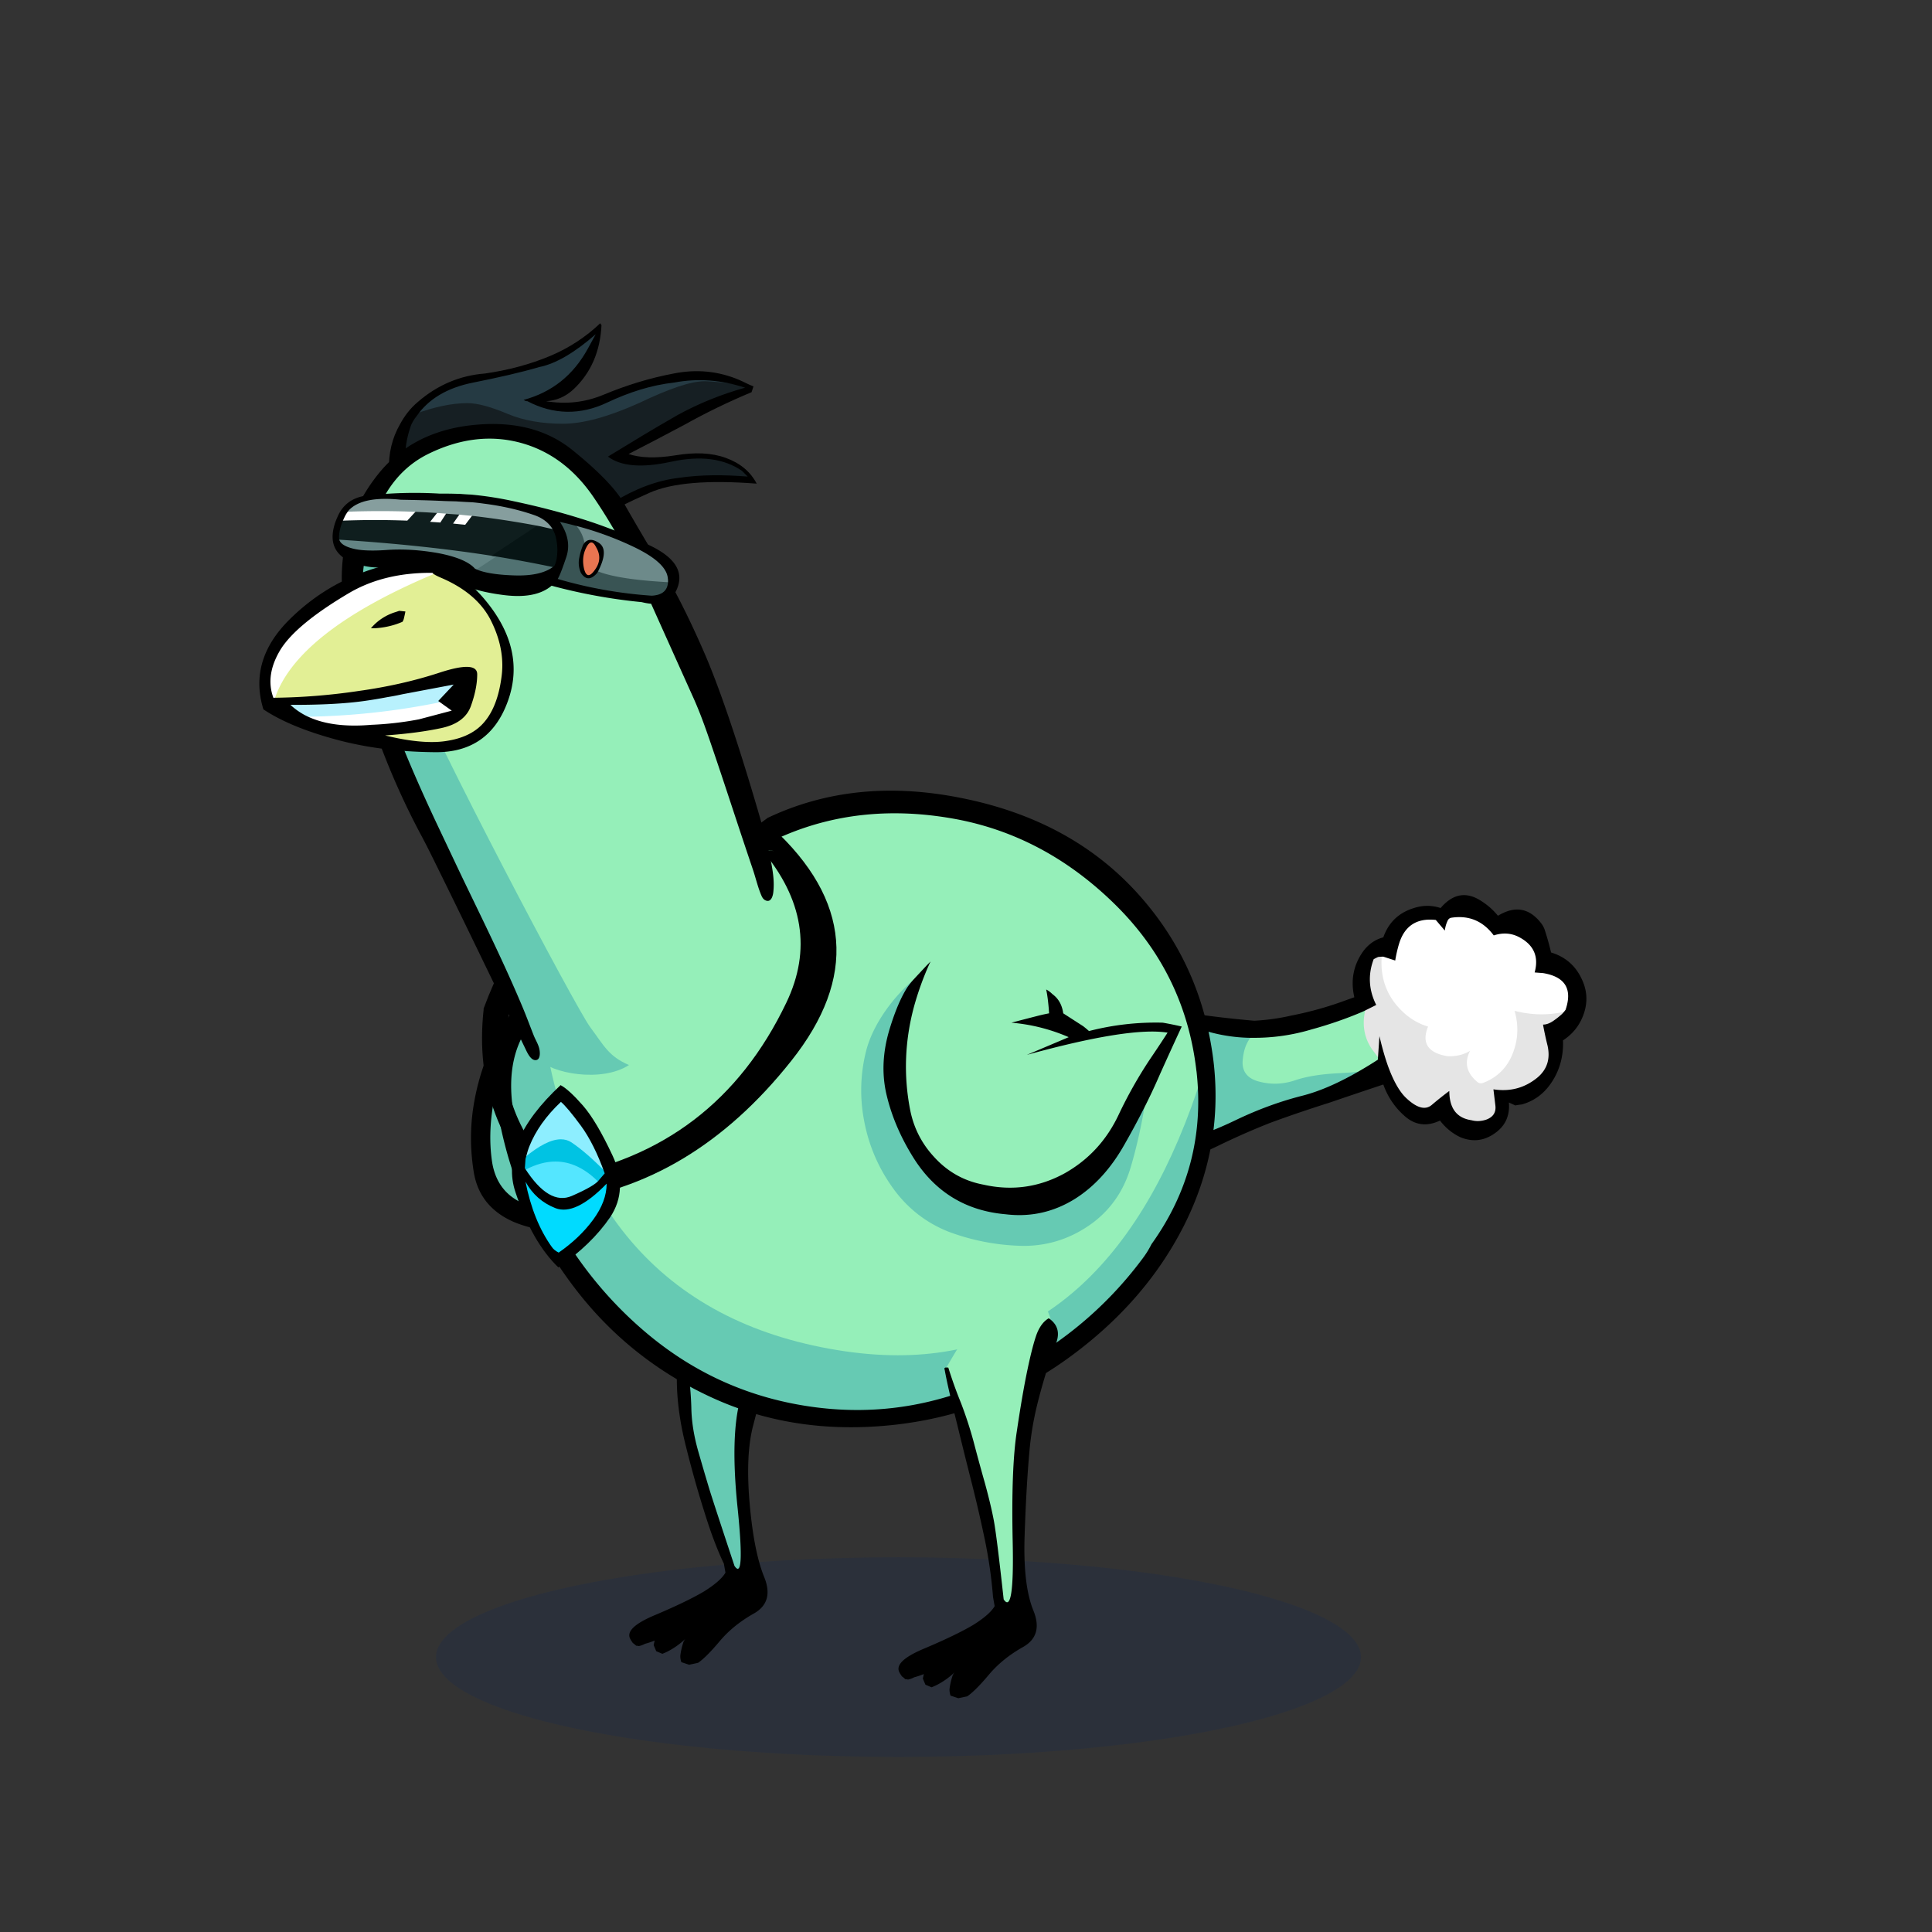 <?xml version="1.0" encoding="utf-8"?>
<svg xmlns="http://www.w3.org/2000/svg" x="0" y="0" version="1.1" viewBox="0 0 300 300" xml:space="preserve">
<rect x="0" y="0" width="300" height="300" fill="#333333" stroke="none"/>
<style type="text/css">
.color__skin{fill:#95efb9;}
.color__skinDark{fill:#66cab3;}
.color__skinLight{fill:#b9efcf;}
.color__beak{fill:#e2ef95;}
</style>
<ellipse cx="139.516" cy="257.319" rx="71.817" ry="15.5" opacity="0.15" fill="#002268"/>
<g id="Birb_Group">
<g id="Left_Wing">
<path d="m82.6 154.95-3.433 4.217-3.556 12.293-.333 11.207 3.661 5.056 8.839 1.778 7.722-2 3.45-2.6c6.768-21.177 1.318-31.16-16.35-29.951z" class="color__skinDark"/>
<path d="M82.4 154.85c-2.067 1.3-3.717 3.067-4.95 5.3a36.224 36.224 0 0 0-3.75 10.6c-.7 3.667-.75 7.383-.15 11.15.567 3.667 2.65 6.283 6.25 7.85 3.533 1.467 7.133 1.7 10.8.7 3.469-.898 6.252-2.748 8.35-5.55a17.42 17.42 0 0 1-1.65.9c-3.91 2.078-8.21 2.728-12.9 1.95-4.697-.737-7.364-3.204-8-7.4-.467-3.196-.317-6.613.45-10.25.801-3.645 2.367-7.962 4.7-12.95.418-.852.768-1.585 1.05-2.2l-.2-.1z"/>
</g>
<g id="Leg2">
<path d="M114.554 244.102c-.421 0-.714-.36-.922-.675-2.035-6.085-3.413-10.282-3.91-11.877a409.602 409.602 0 0 1-1.752-5.959c-.71-2.466-1.086-4.831-1.12-7.032-.065-2.129-.249-4.107-.543-5.876a47.647 47.647 0 0 0-1.334-5.383.498.498 0 0 1 .105-.48c4.169-4.68 9.383-7.227 15.494-7.567h.001c.248 0 .444.147.507.358a.5.5 0 0 1-.233.576 1.752 1.752 0 0 0-.782.901c-.688 1.802-1.354 4.001-1.979 6.532a863.927 863.927 0 0 1-2.603 9.613c-1.079 3.788-1.225 9.512-.436 17.015.773 7.623.474 9.125.034 9.612a.706.706 0 0 1-.527.242z" class="color__skinDark"/>
<path d="M106.8 212.6a47.974 47.974 0 0 0-1.35-5.45H105l-.15.1c0 .1.033.517.1 1.25s.117 2.717.15 5.95c.033 3.233.517 6.667 1.45 10.3.9 3.6 1.85 6.967 2.85 10.1.967 3.133 1.967 5.783 3 7.95l.25 1.4c-.5.867-1.6 1.833-3.3 2.9-1.733 1.033-4.25 2.25-7.55 3.65-3.3 1.367-4.6 2.633-3.9 3.8.067.133.15.267.25.4a.66.66 0 0 0 .3.3c.1.1.217.2.35.3.133 0 .267.017.4.05.333-.067.65-.183.95-.35.5-.133 1-.3 1.5-.5l-.15.7.4.95.95.4c.267-.1.533-.217.8-.35a11.692 11.692 0 0 0 2.75-1.95c-.1.133-.183.267-.25.4-.233.667-.4 1.367-.5 2.1-.033.333.017.7.15 1.1l1.2.4 1.4-.3c.833-.567 1.95-1.683 3.35-3.35 1.4-1.667 3.167-3.1 5.3-4.3s2.667-3.1 1.6-5.7c-1.067-2.633-1.817-6.45-2.25-11.45s-.25-9.017.55-12.05c.8-3.067 1.583-6.017 2.35-8.85.733-2.867 1.7-5.917 2.9-9.15.6-1.633.217-2.917-1.15-3.85-.167.067-.317.15-.45.25-.467.267-.8.65-1 1.15-.7 1.833-1.367 4.033-2 6.6a872.81 872.81 0 0 1-2.6 9.6c-1.1 3.867-1.25 9.6-.45 17.2.767 7.567.6 10.517-.5 8.85-2.1-6.333-3.383-10.25-3.85-11.75-.467-1.533-1.05-3.517-1.75-5.95s-1.067-4.733-1.1-6.9c-.067-2.166-.25-4.15-.55-5.95z"/>
</g>
<g id="Body_Group">
<g id="Tail">
<g id="Tail_Inner">
<path d="M229.46 174.329c-.348 0-.692-.046-1.025-.137-2.26-.326-3.485-1.774-3.622-4.302a59.026 59.026 0 0 0-2.302 1.852 2.02 2.02 0 0 1-1.359.526c-.871 0-1.843-.519-2.974-1.586-1.044-.986-2.007-2.667-2.862-4.996a37.981 37.981 0 0 1-.975-3.18l-.188 2.731-1.453-1.937c-1.307-1.855-1.724-3.974-1.245-6.301l.024-.118 1.888-.944c-1.092-2.315-1.193-4.694-.302-7.074l.032-.084.078-.045c.242-.138.483-.259.726-.363.345-.053.621-.07.898-.07h.27l-.021.269c-.259 3.401.907 6.258 3.465 8.493 1.033.903 2.263 1.559 3.653 1.947l.284.08-.125.267c-.523 1.123-.613 2.029-.265 2.692.378.722 1.297 1.211 2.73 1.456.097.003.221.007.344.007 1.619 0 3.01-.6 4.133-1.782l.372.334c-.982 1.151-1.438 2.225-1.356 3.189.071.834.551 1.627 1.426 2.355a.3.3 0 0 0 .231.099.754.754 0 0 0 .229-.043c1.818-.702 3.17-1.938 4.004-3.672 1.099-2.359 1.229-4.82.388-7.312l-.151-.45.457.13c1.516.428 3.032.646 4.508.646 1.229 0 2.462-.15 3.664-.448l.654-.161-.391.549a5.386 5.386 0 0 1-.577.683c-.416.382-.845.725-1.284 1.029-.529.382-1.049.608-1.546.674.187.997.404 1.991.646 2.959.488 2.162-.078 3.928-1.683 5.253-1.613 1.313-3.448 1.979-5.456 1.979-.396 0-.804-.026-1.216-.077l.261 2.177c.146 1.175-.394 2.026-1.561 2.464a4.557 4.557 0 0 1-1.426.242z" fill="#E5E5E5"/>
<path d="M184.596 176.645c-1.751-2.477-2.616-4.223-2.646-5.338a26.988 26.988 0 0 1 2.573-12.213l.102-.216.221.092a25.274 25.274 0 0 0 9.209 1.931h.39l.313-.008-.062.307a.465.465 0 0 1-.102.209c-.666.822-1.051 1.986-1.145 3.457-.054 1.399.717 2.265 2.356 2.641a8.97 8.97 0 0 0 2.164.27c.992 0 2.001-.173 3-.512 1.785-.606 4.096-.98 6.868-1.113a98.644 98.644 0 0 0 3.489-.249l.149.465c-3.367 1.975-6.468 3.329-9.215 4.026-3.392.861-6.824 2.117-10.204 3.733-3.443 1.655-5.812 2.514-7.238 2.623l-.142.011-.08-.116z" class="color__skinDark"/>
<path d="M197.97 168.276a9.497 9.497 0 0 1-2.28-.283c-1.881-.431-2.804-1.492-2.739-3.152.1-1.583.522-2.842 1.256-3.747l.041-.203.205.011.261.001c3.04 0 6.022-.435 8.865-1.291a62.148 62.148 0 0 0 8.023-2.79l.44-.188-.097.469c-.45 2.186-.061 4.173 1.159 5.906l1.206 1.606-.225.146a60.533 60.533 0 0 1-2.611 1.607l-.048.027-.055.005c-1.045.095-2.215.178-3.509.251-2.727.13-4.992.495-6.733 1.086a9.8 9.8 0 0 1-3.159.539z" class="color__skin"/>
<path d="M229.941 168.207a.784.784 0 0 1-.568-.229c-.965-.802-1.504-1.71-1.587-2.683-.058-.675.105-1.385.487-2.123-.931.558-1.98.84-3.138.84-.132 0-.265-.004-.399-.011-1.624-.275-2.664-.853-3.118-1.72-.395-.752-.348-1.717.138-2.871a9.709 9.709 0 0 1-3.571-1.971c-2.683-2.344-3.905-5.341-3.634-8.908l.023-.317 1.877.609c.13-.741.3-1.477.509-2.192.778-2.708 2.493-4.082 5.097-4.082.295 0 .603.018.921.053l.099.011 1.118 1.318c.079-.353.188-.683.329-.986.205-.516.576-.663.85-.693a8.387 8.387 0 0 1 1.222-.093c2.175 0 4.008.942 5.448 2.801a5.709 5.709 0 0 1 1.627-.248c.833 0 1.64.208 2.399.618 2.248 1.208 3.104 3.039 2.546 5.443l1.004.077c1.822.3 3.047.972 3.662 1.999.604 1.009.622 2.365.055 4.031l-.044.13-.133.033c-1.24.307-2.514.462-3.783.462-1.377 0-2.788-.184-4.2-.545.727 2.467.542 4.902-.549 7.245-.893 1.854-2.335 3.175-4.287 3.929-.15.05-.279.073-.4.073z" fill="#FFFFFF"/>
<path d="M185.55 157.45c-.8.167-1.5.533-2.1 1.1-2.167 2-3.567 4.467-4.2 7.4-.531 2.535-.331 5.002.6 7.4.883 2.312 2.817 4.195 5.8 5.65l.05.05.2.1h.05l.1.05.1.05a49.479 49.479 0 0 0 3.55-1.6c2.5-1.2 5.017-2.3 7.55-3.3 3-1.1 6.033-2.133 9.1-3.1 2.833-.967 5.65-1.917 8.45-2.85.667 1.867 1.717 3.45 3.15 4.75 1.667 1.567 3.55 1.85 5.65.85.9 1.167 1.967 2.033 3.2 2.6 1.9.767 3.683.55 5.35-.65 1.6-1.133 2.317-2.717 2.15-4.75l1 .45c.333-.067.667-.117 1-.15 1.8-.5 3.267-1.533 4.4-3.1 1.433-2 2.1-4.283 2-6.85 1.533-1 2.6-2.35 3.2-4.05.667-1.867.567-3.7-.3-5.5-.967-2.067-2.55-3.433-4.75-4.1a43.15 43.15 0 0 0-.95-3.4 3.428 3.428 0 0 0-.6-1.15c-1.833-2.367-4.067-2.75-6.7-1.15-.733-.9-1.6-1.667-2.6-2.3-2.3-1.5-4.4-1.133-6.3 1.1-1.4-.467-2.833-.45-4.3.05-2.267.733-3.8 2.233-4.6 4.5-1.267.333-2.317 1.067-3.15 2.2-1.5 2.133-1.95 4.5-1.35 7.1l-1.4.5c-2.7 1-5.5 1.783-8.4 2.35-1.9.433-3.817.7-5.75.8a171.26 171.26 0 0 1-9.2-1.05m39.2-14.4c.133-.333.35-.517.65-.55 2.7-.4 4.883.517 6.55 2.75 1.433-.467 2.767-.367 4 .3 2.233 1.2 3.017 3.017 2.35 5.45l1.3.1c3.433.567 4.6 2.467 3.5 5.7-.167.233-.35.45-.55.65-.4.367-.817.7-1.25 1-.6.433-1.167.65-1.7.65.2 1.1.433 2.183.7 3.25.467 2.067-.067 3.733-1.6 5-1.967 1.6-4.233 2.2-6.8 1.8l.3 2.5c.133 1.067-.333 1.8-1.4 2.2-.8.267-1.567.3-2.3.1-2.3-.333-3.45-1.85-3.45-4.55a54.078 54.078 0 0 0-2.7 2.15c-1 .874-2.334.524-4-1.05-1.021-.965-1.955-2.598-2.8-4.9-.48-1.333-.93-2.899-1.35-4.7l-.25 3.65a59.788 59.788 0 0 1-2.6 1.6c-3.363 1.973-6.414 3.306-9.15 4-3.423.869-6.84 2.119-10.25 3.75-3.383 1.626-5.766 2.493-7.15 2.6-1.706-2.411-2.572-4.145-2.6-5.2-.1-4.233.75-8.267 2.55-12.1a25.394 25.394 0 0 0 9.3 1.95c.144.003.277.003.4 0a30.842 30.842 0 0 0 9.2-1.3c2.8-.767 5.483-1.7 8.05-2.8l2-1c-1.167-2.333-1.3-4.7-.4-7.1.233-.133.467-.25.7-.35.267-.033.533-.05.8-.05l1.85.6c.133-.833.317-1.65.55-2.45.833-2.9 2.75-4.183 5.75-3.85l1.4 1.65c.067-.533.2-1.016.4-1.45z"/>
</g>
</g>
<g id="Body">
<path d="M133.105 219.945c-2.236 0-4.519-.152-6.787-.453-9.945-1.319-18.882-5.264-26.563-11.726-7.652-6.438-13.649-14.672-17.826-24.474-4.247-9.966-4.68-17.891-1.288-23.556.939-1.577 2.096-3.201 3.438-4.823l1.508-1.825.256 2.354c3.303 30.361 18.264 47.932 44.467 52.222 3.14.519 6.203.781 9.104.781h.004c21.288-.002 36.572-14.248 45.427-42.345l1.948.19c1.112 10.018-1.288 19.246-7.136 27.429-.417.824-.909 1.61-1.462 2.337-5.898 7.92-13.592 14.212-22.86 18.694-7.181 3.448-14.659 5.195-22.23 5.195.001 0 .001 0 0 0z" class="color__skinDark"/>
<path d="M139.419 210.445c-3.012 0-6.186-.271-9.432-.808-27.198-4.453-42.719-22.614-46.131-53.979l-.046-.422.271-.326c3.374-4.056 8.093-8.318 14.027-12.667 7.625-5.652 15.569-10.217 23.606-13.566 5.396-2.249 11.183-3.389 17.2-3.389 3.061 0 6.245.295 9.463.877 9.491 1.729 18.044 6.278 25.422 13.52 7.366 7.23 11.721 16.06 12.943 26.245.013.108.082.543.082.543l-.071.228c-9.147 29.025-25.074 43.744-47.334 43.744-.001 0 .001 0 0 0z" class="color__skin"/>
<path d="M188.05 162.2c-1.567-9.1-5.467-17.033-11.7-23.8-6.833-7.4-15.8-12.217-26.9-14.45-11.1-2.267-21.183-1.25-30.25 3.05-2.7 2.033-6.117 4.333-10.25 6.9a271.82 271.82 0 0 0-21.85 14.95c-8.4 6.267-11.583 14.65-9.55 25.15 1.867 9.567 5.75 18.217 11.65 25.95 5.633 7.4 12.7 13.067 21.2 17s17.817 5.383 27.95 4.35c10.1-1.033 19.2-4.45 27.3-10.25 8.067-5.8 14.133-12.717 18.2-20.75 4.005-7.95 5.555-16.25 4.65-24.9a49.781 49.781 0 0 0-.45-3.2m-2.3 3.85c.015.126.032.243.05.35 1.093 9.836-1.24 18.77-7 26.8-.4.8-.867 1.55-1.4 2.25-5.833 7.833-13.333 13.967-22.5 18.4-9.167 4.4-18.65 5.95-28.45 4.65-9.8-1.3-18.483-5.133-26.05-11.5s-13.417-14.4-17.55-24.1c-4.133-9.7-4.583-17.25-1.35-22.65.918-1.542 2.034-3.109 3.35-4.7 3.337-4.012 7.954-8.179 13.85-12.5 7.6-5.633 15.4-10.117 23.4-13.45 8-3.333 16.7-4.15 26.1-2.45 9.333 1.7 17.633 6.117 24.9 13.25 7.233 7.1 11.45 15.65 12.65 25.65z"/>
</g>
<g id="Neck">
<g transform="translate(-495.25 -227.2)">
<g>
<g id="Layer1_7_FILL">
<path d="M570.35 383.8v.15c-1.3 11.833 2.467 21.783 11.3 29.85 14.033-1.631 26.183-8.914 36.45-21.85 10.293-12.932 9.293-25.032-3-36.3-22.24-1.804-37.157 7.579-44.75 28.15m45.1-24.45-1.75-.2v-.05c.591.073 1.174.157 1.75.25m-1.95-.25c6.493 7.681 7.776 15.615 3.85 23.8-7.3 15.267-19.2 24.317-35.7 27.15l-2.9-3.9c-4.833-6.533-6.283-13.85-4.35-21.95 6.461-18.995 19.495-27.362 39.1-25.1z"/>
</g>
</g>
</g>
<path d="M86.638 194.724c-.501-.251-.885-.563-1.143-.931-1.944-2.715-3.338-6.162-4.141-10.245l.464-.169c1.033 1.872 2.555 3.214 4.522 3.988a3.23 3.23 0 0 0 1.174.215c1.771 0 3.959-1.331 6.505-3.956l.43-.443v.617c0 1.878-.723 3.812-2.149 5.748-1.409 1.913-3.229 3.648-5.409 5.157l-.122.085-.131-.066z" fill="#00DBFF"/>
<path d="M93.722 182.375c-2.012-2.045-3.782-3.581-5.26-4.567a2.392 2.392 0 0 0-1.364-.398c-1.356 0-3.152.919-5.338 2.732l-.596.495.194-.75c.24-.924.44-1.572.612-1.983.973-2.451 2.643-4.804 4.959-6.985l.163-.153.171.145c.687.584 1.714 1.808 3.139 3.742 1.375 1.878 2.631 4.389 3.734 7.464l-.414.258z" fill="#8DEEFF"/>
<path d="M87.304 186.274c-1.975 0-3.999-1.595-6.014-4.739l-.147-.229.242-.127c1.669-.874 3.307-1.317 4.869-1.317 2.442 0 4.772 1.081 6.923 3.212l.152.15-.125.174c-.465.643-1.872 1.471-4.303 2.532a4.002 4.002 0 0 1-1.597.344z" fill="#54E6FF"/>
<path d="M92.824 183.428c-2.055-2.035-4.266-3.067-6.572-3.067-1.48 0-3.04.425-4.636 1.261l-.396.207.138-2.003.083-.068c2.31-1.916 4.16-2.848 5.657-2.848.613 0 1.166.162 1.642.483 1.506 1.004 3.303 2.562 5.338 4.631l.161.164-1.224 1.43-.191-.19z" fill="#00C3E3"/>
<path d="M94.75 189c1.9-2.867 2.017-6.067.35-9.6-1.667-3.567-3.2-6.15-4.6-7.75-1.433-1.633-2.583-2.683-3.45-3.15-6.4 5.967-8.733 11.517-7 16.65 1.7 5.133 3.917 9.017 6.65 11.65 3.433-2.367 6.117-4.967 8.05-7.8m-.85-6.8-.9 1.05c-.433.6-1.833 1.417-4.2 2.45-2.367 1.033-4.8-.4-7.3-4.3l.1-1.45c.233-.9.433-1.55.6-1.95.967-2.433 2.6-4.733 4.9-6.9.667.567 1.7 1.8 3.1 3.7 1.367 1.867 2.6 4.333 3.7 7.4m.3 1.6c0 1.833-.7 3.7-2.1 5.6-1.4 1.9-3.183 3.6-5.35 5.1-.467-.233-.817-.517-1.05-.85-1.933-2.7-3.3-6.083-4.1-10.15 1.067 1.933 2.617 3.3 4.65 4.1 2.067.8 4.717-.467 7.95-3.8z"/>
</g>
<g id="Head_Group">
<g id="Head_Group_Inner">
<g transform="translate(-8 -18)">
<g class="Crown">
<path d="M95.3 85.1c-3.4 0-6.4-.6-9-1.6-2.4-1.1-4.4-1.6-5.8-1.6-2.3 0-4.9.5-7.7 1.6l-.7-.9c1.9-2.8 5-4.6 9.1-5.4 4-.8 7.4-1.6 10.2-2.4 2.7-.8 5.6-2.5 8.7-5.2l.9.8c-.4.7-.8 1.5-1.2 2.2-2.1 3.8-5.1 6.5-8.9 7.8 1.8.8 3.5 1.2 5.3 1.2 1.9 0 3.8-.5 5.8-1.4 3.4-1.6 7-2.7 10.6-3.2 1.3-.2 2.6-.4 3.9-.4 2.4 0 4.9.4 7.3 1.2l.4.6-.7.6c-1.1-.2-2.2-.3-3.3-.4-1.9-.2-2.5-.2-2.7-.2v-.1l-.1.1c-1.9 0-5.2 1.1-9.7 3.3-4.9 2.2-9.1 3.4-12.4 3.4z" fill="#253A43"/>
<path d="M89.8 100.2c-1.9 0-3.9-.1-5.8-.4-3.1-.1-6.1-1-8.8-2.9-1.2-1.1-2.3-2.3-3.3-3.5-1.8-2.1-2-5.1-.8-8.9.3-.7.6-1.4 1-2l.3-.2c3-1.1 5.7-1.7 8.2-1.7 1.6 0 3.7.6 6.3 1.7 2.4 1 5.3 1.5 8.5 1.5s7.1-1.1 11.8-3.2c4.8-2.3 8.1-3.4 10.2-3.4h.1c.2 0 .7 0 2.8.2 1.1.1 2.3.3 3.5.5l.1 1.2c-3.6 1-7 2.4-10.2 4.2-3.3 1.9-6.7 3.9-10.1 5.9 1 .5 2.3.8 3.9.8 1.3 0 2.9-.2 4.7-.6 1.6-.3 3.1-.5 4.5-.5 2.7 0 5.1.7 7 2l1 1-.5 1c-1.6-.1-3.2-.2-4.7-.2-2 0-4 .1-5.8.4-3.3.4-6.6 1.7-10 3.8-3.5 2.2-6.9 3.3-10.1 3.3h-3.8z" fill="#161F23"/>
<path d="M101.2 68.2c-2.2 2.1-4.8 3.8-7.6 5-3.3 1.4-6.8 2.3-10.3 2.8-3.9.3-7.4 1.8-10.4 4.4-1.2 1-2.1 2.2-2.8 3.5-1.2 2.1-1.8 4.5-1.7 7.2.8 1.1 1.7 2.2 2.6 3.4 2.7 3.2 6 5.2 9.8 5.9 3.1.7 6.1 1 9.2 1.1 3.4.1 6.5-.7 9.4-2.3 2.9-1.6 6.1-3.2 9.5-4.7s8.9-2 16.6-1.4c-1-1.9-2.6-3.2-4.8-4-2.2-.8-4.8-.9-7.8-.4-3.1.5-5.5.4-7.3-.2 2.9-1.5 5.8-3 8.6-4.5 3.4-1.9 6.9-3.6 10.5-5.1l.3-.9c-.8-.3-1.5-.7-2.2-1-3.3-1.4-6.7-1.7-10.2-1-3.7.7-7.3 1.8-10.9 3.3-2.9 1.2-5.8 1.5-8.9 1 1.6-.1 3-.7 4.2-1.8 2.8-2.6 4.2-6 4.4-10l-.2-.3m-.7 1.7c-.4.7-.8 1.5-1.2 2.2-2.3 4.2-5.6 6.8-10 8 .2.1.3.2.6.2 4 2.1 8.2 2.2 12.4.2 3.4-1.6 6.8-2.7 10.4-3.1 3.7-.7 7.3-.4 11 .8-3.6 1-7.1 2.4-10.4 4.2-3.7 2.1-7.3 4.3-10.9 6.5 2 1.5 5.2 1.8 9.8.8 4.6-1 8.2-.5 11 1.4l.9.9c-3.8-.3-7.3-.3-10.7.2-3.4.4-6.8 1.7-10.2 3.8-3.4 2.1-6.7 3.2-9.8 3.2-3.1.3-6.2.2-9.3-.2-3.1-.1-5.9-1-8.5-2.8-1.1-1-2.2-2.2-3.2-3.4-1.6-2-1.9-4.8-.7-8.4.2-.7.6-1.3 1-1.8 1.8-2.6 4.7-4.4 8.8-5.2 4-.8 7.5-1.6 10.2-2.4 2.6-.5 5.6-2.3 8.8-5.1z"/>
</g>
</g>
<g id="Head">
<path d="m119.324 138.421-10.491-34.151L91.667 73l-12.333-6.556-13.009 2.766-3.547 1.902C45.556 88 57.795 105.933 69.589 131.636c12.941 30.341 10.953 34.246 21.578 35.114 4.104 0 7.491-1.387 13.93-5.528 14.667-11.526 14.227-22.801 14.227-22.801z" class="color__skin"/>
<path d="M58.222 78.444s.778 14.889 5.111 25.889 26.07 52.131 28.293 55.131 2.888 4.549 6.041 5.915c-4.208 2.746-12.087 1.352-14.15-.997-2.734-3.113-26.071-54.604-27.627-62.049-1.556-7.444-1-18.059 0-20.752.999-2.692 2.332-3.137 2.332-3.137z" class="color__skinDark"/>
<path d="M79.384 152.325c-2.383-5.344-4.967-10.594-7.506-15.867-1.239-2.593-2.462-5.194-3.693-7.79-5.8-12.233-8.35-19.581-10.317-25.614s-2.2-12.4-.7-19.1c1.467-6.7 4.633-11.217 9.5-13.55 4.833-2.333 9.55-2.883 14.15-1.65 4.567 1.233 8.35 4.05 11.35 8.45s5.733 9.367 8.2 14.9c2.467 5.5 4.9 10.917 7.3 16.25 1.244 2.764 2.217 5.653 3.192 8.52 1.554 4.568 3.042 9.159 4.569 13.737.491 1.472.984 2.942 1.481 4.412.456 1.351.775 2.784 1.346 4.092.118.27.294.53.556.665.866.448 1.187-.549 1.265-1.225.194-1.683-.066-3.289-.39-4.936-.061-.305-.128-.609-.195-.913-.498-2.273-1.119-4.519-1.773-6.751-3.167-10.8-5.917-18.917-8.25-24.35-2.367-5.467-4.733-10.167-7.1-14.1-2.367-3.967-4.183-7.067-5.45-9.3s-3.917-4.983-7.95-8.25c-4.033-3.3-9.217-4.617-15.55-3.95s-11.267 3.25-14.8 7.75c-3.667 4.633-5.517 9.933-5.55 15.9 0 3.933.5 7.817 1.5 11.65a155.58 155.58 0 0 0 3.95 12.9 116.797 116.797 0 0 0 6.75 15.25c1.133 2.103 2.172 4.259 3.228 6.401 1.658 3.362 3.298 6.733 4.935 10.106 1.668 3.437 3.331 6.877 4.993 10.318 1.133 2.346 1.987 4.158 3.125 6.501.276.569.84 1.928 1.673 1.831.752-.087.633-1.311.508-1.81-.181-.724-.596-1.359-.867-2.048-.685-1.74-1.117-2.937-1.844-4.661a200.11 200.11 0 0 0-1.636-3.768z"/>
</g>
<g transform="translate(-7 -17)">
<g class="Eye">
<path d="M98.39 106.553c-.635 0-.858-.858-.932-1.14-.302-1.293-.177-2.479.37-3.529.313-.606.64-.901.999-.901.353 0 .662.28.947.856.761 1.268.707 2.538-.171 3.757-.452.652-.838.957-1.213.957z" fill="#E97551"/>
<path d="M110.687 107.899c-5.165-.279-8.876-.856-11.029-1.717l-.258-.103.13-.246c1.184-2.233 1.296-3.688.333-4.325-.438-.284-.823-.429-1.146-.429-.386 0-.697.211-.951.646l-.363.622-.101-.713c-.164-1.16-.644-2.138-1.427-2.906l-.661-.647.896.227a50.43 50.43 0 0 1 9.146 3.266c3.678 1.719 5.541 3.422 5.692 5.205.047.335.046.648-.003.917l-.04.216-.218-.013z" fill="#6D8A8A"/>
<path d="M108.183 109.75a69.092 69.092 0 0 1-14.653-2.609l-.324-.095.185-.283c.251-.384.68-1.475 1.272-3.242.611-1.707.3-3.499-.921-5.332l-.34-.511.601.127c.711.151 1.415.319 2.111.503l.064.017.047.046c.864.848 1.394 1.922 1.573 3.194l.01.068-.027.064a9.698 9.698 0 0 0-.584 1.95 3.588 3.588 0 0 0 .234 2.204c.293.449.62.694.952.694.347 0 .744-.255 1.179-.758l.116-.135.166.066c2.103.84 5.76 1.406 10.871 1.682l.271.015-.038.27c-.18 1.282-1.1 1.977-2.734 2.065l-.016.001-.015-.001z" fill="#395454"/>
<path d="M87.519 106.611c-.221 0-.446-.004-.677-.011-2.942-.099-4.972-.451-6.205-1.077l-.383-.195 3.69-2.441.097.016c3.178.522 6.243 1.095 9.111 1.702l.5.106-.391.33c-1.233 1.042-3.165 1.57-5.742 1.57-.001 0 0 0 0 0z" fill="#517272"/>
<path d="M80.563 105.465c-.889-1.003-2.743-1.784-5.51-2.32a34.284 34.284 0 0 0-6.028-.563c-.66 0-1.318.022-1.958.067-.803.058-1.552.088-2.224.088-1.429 0-2.579-.134-3.418-.399-1.313-.384-1.996-.983-2.025-1.78l-.01-.276.275.018c8.863.561 17.064 1.437 24.374 2.603l.634.102-3.966 2.624-.144-.164z" fill="#648585"/>
<path d="M79.327 98.999c-.8-.074-1.618-.158-2.455-.25l-.42-.046 1.628-2.316.146.015c.863.088 1.711.171 2.548.25l.447.042-1.755 2.319-.139-.014zm-3.846-.35c-.723-.054-1.455-.104-2.197-.15l-.474-.029 1.825-2.328.131.008c.67.042 1.323.092 1.958.15l.412.038-1.506 2.321-.149-.01zm-15.564-.641c.104-.265.223-.537.357-.816a5.12 5.12 0 0 1 .735-1.153l.071-.084.111-.004c1.613-.057 3.241-.085 4.84-.085 2.011 0 4.04.045 6.029.136l.536.024-2.141 2.33-.115-.006a130.458 130.458 0 0 0-10.181 0l-.383.015.141-.357z" fill="#FFFFFF"/>
<path d="M83.96 103.397c-7.294-1.164-15.479-2.038-24.326-2.598l-.224-.014-.01-.224c-.035-.734.14-1.593.517-2.553l.06-.152.163-.006a131.69 131.69 0 0 1 10.104-.005l1.7-1.851.117.006c.917.039 1.82.089 2.707.15l.471.033-1.449 1.847c.532.034 1.059.071 1.582.109l1.2-1.85 2.091.138-1.314 1.87c.64.069 1.269.133 1.887.191l1.402-1.854.142.017c3.462.409 6.933.948 10.318 1.603l.602.117-7.643 5.041-.097-.015z" fill="#0F1E1E"/>
<path d="M93.048 105.095a204.198 204.198 0 0 0-9.089-1.698l-.63-.104 7.673-5.061.105.025c.518.124 1.033.24 1.544.349l.096.021.056.08c.487.689.788 1.52.895 2.466.111.646.128 1.375.05 2.153a5.418 5.418 0 0 1-.42 1.627l-.083.184-.197-.042z" fill="#071515"/>
<path d="M92.548 99.095a63.756 63.756 0 0 1-1.556-.352 142.036 142.036 0 0 0-10.271-1.595c-.832-.077-1.682-.161-2.546-.25-.479-.029-.98-.062-1.493-.099a65.82 65.82 0 0 0-1.948-.15 133.031 133.031 0 0 0-8.702-.284c-1.593 0-3.216.029-4.823.085l-.619.021.43-.445c1.161-1.202 3.123-1.812 5.831-1.812.745 0 1.561.046 2.424.137 1.408.023 2.826.057 4.231.099.845.027 1.68.061 2.504.1.608.021 1.207.038 1.793.05a94.406 94.406 0 0 0 2.608.151c.591.056 1.161.123 1.722.202 2.827.359 5.451.952 7.796 1.761.804.271 1.487.639 2.029 1.095.326.271.609.573.842.895l.38.526-.632-.135z" fill="#869E9E"/>
<path d="M97.25 97.55c-3.167-1-6.633-1.9-10.4-2.7a54.514 54.514 0 0 0-6.7-1.05 37.733 37.733 0 0 1-1.6-.1 67.522 67.522 0 0 0-3.25-.05 65.587 65.587 0 0 0-11.7.35c-1.933.333-3.3 1.35-4.1 3.05-.148.327-.281.643-.4.95-1.307 3.707.21 6.007 4.55 6.9 1.767.367 3.683.283 5.75-.25 3.039.132 5.506.832 7.4 2.1 1.892 1.265 4.575 2.132 8.05 2.6 3.509.504 6.109.037 7.8-1.4a85.652 85.652 0 0 0 14 2.55c3.006.757 4.889-.093 5.65-2.55.762-2.459-.771-4.576-4.6-6.35-3.832-1.736-7.315-3.086-10.45-4.05M91.8 98c.312.26.579.543.8.85.465.658.748 1.442.85 2.35.11.642.127 1.342.05 2.1a5.139 5.139 0 0 1-.4 1.55c-1.295 1.094-3.379 1.594-6.25 1.5-2.878-.096-4.911-.446-6.1-1.05-.931-1.051-2.814-1.851-5.65-2.4-2.839-.509-5.522-.675-8.05-.5-2.492.18-4.342.08-5.55-.3-1.209-.354-1.826-.871-1.85-1.55-.033-.702.134-1.518.5-2.45.102-.259.219-.526.35-.8.186-.4.419-.767.7-1.1 1.43-1.48 4.113-2.013 8.05-1.6 1.428.025 2.845.058 4.25.1.843.027 1.677.061 2.5.1.612.022 1.212.038 1.8.05.533.039 1.066.072 1.6.1.332.015.665.032 1 .05.577.055 1.143.122 1.7.2 2.828.359 5.411.943 7.75 1.75.78.263 1.43.613 1.95 1.05m2.15.05c.707.15 1.407.317 2.1.5a49.873 49.873 0 0 1 9.1 3.25c3.558 1.663 5.408 3.33 5.55 5a2.68 2.68 0 0 1 0 .85c-.161 1.152-.995 1.769-2.5 1.85a68.47 68.47 0 0 1-14.6-2.6c.264-.404.698-1.504 1.3-3.3.64-1.789.324-3.639-.95-5.55m3.6 3.55a9.873 9.873 0 0 0-.6 2c-.167.8-.083 1.583.25 2.35.726 1.126 1.576 1.126 2.55 0 1.261-2.377 1.344-3.927.25-4.65-1.099-.715-1.916-.615-2.45.3m.5.4c.519-1.005 1.019-1.022 1.5-.05.718 1.197.668 2.364-.15 3.5-.811 1.17-1.378 1.137-1.7-.1-.288-1.233-.171-2.35.35-3.35z"/>
</g>
</g>
<g transform="translate(-5 -16)">
<g id="Beak">
<path d="M72.045 131.473c-2.046 0-4.504-.346-7.304-1.03l.042-.492c3.363-.237 6.295-.622 8.715-1.145 2.352-.509 3.837-1.631 4.416-3.336.625-1.763.939-3.366.937-4.769 0-.304-.097-.512-.304-.657-.23-.161-.598-.242-1.092-.242-.94 0-2.328.298-4.126.887-3.898 1.275-8.152 2.237-12.644 2.859a96.334 96.334 0 0 1-13.232 1.053l-.351.003.112-.333c2.358-7.009 10.715-13.586 24.839-19.551l.184-.078.116.163c.048.067.261.267 1.195.666 3.917 1.671 6.618 4.034 8.028 7.023 1.444 2.97 1.957 5.946 1.521 8.843-.406 2.926-1.282 5.223-2.604 6.822-1.295 1.608-3.247 2.647-5.8 3.087-.794.151-1.686.227-2.648.227zM63.3 113.3a12.322 12.322 0 0 0 4.025-.947 1.38 1.38 0 0 0 .133-.314c.074-.299.14-.588.196-.869l-.626-.066-.549.183a7.875 7.875 0 0 0-3.309 2.013h.13z" class="color__beak"/>
<path d="M60.063 128.917c-3.099 0-5.732-.553-7.828-1.645l.112-.472A111.662 111.662 0 0 0 73 124.605l.107-.021 2.621 1.872-5.614 1.486a51.016 51.016 0 0 1-7.454.858c-.89.077-1.767.117-2.597.117zm-12.847-4.48c-.897-2.431-.503-5.044 1.171-7.768 1.689-2.661 5.334-5.649 10.836-8.884 3.561-2.048 7.803-3.086 12.612-3.086l.317.001.095.48c-13.986 5.906-22.25 12.382-24.56 19.249l-.226.672-.245-.664z" fill="#FFFFFF"/>
<path d="M52.232 127.271c-.841-.45-1.615-1-2.302-1.637l-.47-.436 1.172.003c4.384 0 8.046-.202 10.883-.599a69.638 69.638 0 0 0 3.587-.598 39.07 39.07 0 0 0 2.343-.449l8.713-1.644-2.981 3.168-.078.016a112.237 112.237 0 0 1-20.746 2.205l-.064.001-.057-.03z" fill="#B8F1FD"/>
<path d="M65.2 103.7c-5.903 1.437-10.986 4.271-15.25 8.5-4.263 4.227-5.613 8.877-4.05 13.95 2.717 1.814 6.434 3.364 11.15 4.65 4.708 1.29 9.858 1.956 15.45 2 5.634.077 9.417-2.556 11.35-7.9 1.93-5.31.78-10.526-3.45-15.65-4.231-5.133-9.298-6.983-15.2-5.55m-2.55 24.85c-4.241.368-7.674-.132-10.3-1.5a10.74 10.74 0 0 1-2.25-1.6c4.655.017 8.472-.183 11.45-.6a70.69 70.69 0 0 0 3.6-.6 39.343 39.343 0 0 0 2.35-.45l7.95-1.5-2.4 2.55 2.1 1.5-5.1 1.35c-2.456.467-4.922.75-7.4.85M48.6 116.8c1.674-2.637 5.257-5.57 10.75-8.8 3.614-2.079 7.881-3.095 12.8-3.05.134.187.567.437 1.3.75 3.878 1.654 6.511 3.954 7.9 6.9 1.43 2.941 1.93 5.841 1.5 8.7-.402 2.896-1.252 5.129-2.55 6.7-1.263 1.569-3.147 2.569-5.65 3-2.468.468-5.751.201-9.85-.8 3.389-.238 6.306-.622 8.75-1.15 2.455-.531 3.988-1.698 4.6-3.5.636-1.796.953-3.413.95-4.85.001-1.443-1.949-1.527-5.85-.25s-8.101 2.227-12.6 2.85a95.773 95.773 0 0 1-13.2 1.05c-.873-2.367-.489-4.883 1.15-7.55m18.4-5.95-.6.2a8.099 8.099 0 0 0-3.8 2.5h.7c1.5-.1 2.9-.433 4.2-1a1.7 1.7 0 0 0 .2-.45c.1-.4.183-.783.25-1.15l-.95-.1z"/>
</g>
</g>
</g>
</g>
</g>
<g id="Leg1">
<path d="M156.38 249.048c-.252 0-.486-.179-.739-.561a.255.255 0 0 1-.039-.11c-.728-6.651-1.248-10.799-1.547-12.329-.297-1.549-.749-3.443-1.346-5.633a335.815 335.815 0 0 1-1.801-6.602 62.294 62.294 0 0 0-1.941-5.923 67.207 67.207 0 0 1-1.956-5.467.254.254 0 0 1 .022-.198c4.764-8.361 8.537-12.427 11.535-12.427 1.877 0 3.396 1.621 4.518 4.818a.252.252 0 0 1-.113.301c-.713.402-1.299 1.168-1.74 2.274-.427 1.149-.911 3.006-1.438 5.51-.53 2.516-1.084 5.724-1.647 9.534-.596 3.803-.813 9.575-.647 17.158.167 7.653-.339 9.075-.733 9.479a.534.534 0 0 1-.388.176z" class="color__skin"/>
<path d="M161 207.1c-.433 1.167-.917 3.017-1.45 5.55-.533 2.533-1.083 5.717-1.65 9.55-.6 3.833-.817 9.567-.65 17.2s-.3 10.617-1.4 8.95c-.733-6.7-1.25-10.817-1.55-12.35-.3-1.567-.75-3.45-1.35-5.65a336.852 336.852 0 0 1-1.8-6.6 62.38 62.38 0 0 0-1.95-5.95 66.742 66.742 0 0 1-1.95-5.45h-.45l-.15.1c0 .1.017.2.05.3.3 1.7.933 4.467 1.9 8.3a827.94 827.94 0 0 0 2.4 9.65c.7 2.8 1.35 5.633 1.95 8.5a72.542 72.542 0 0 1 1.25 8.8l.25 1.4c-.5.867-1.6 1.833-3.3 2.9-1.733 1.033-4.25 2.25-7.55 3.65-3.3 1.367-4.6 2.633-3.9 3.8.067.133.15.267.25.4a.66.66 0 0 0 .3.3c.1.1.217.2.35.3.133 0 .267.017.4.05.333-.067.65-.183.95-.35.5-.133 1-.3 1.5-.5l-.15.7.4.95.95.4c.267-.1.533-.217.8-.35a11.692 11.692 0 0 0 2.75-1.95c-.1.133-.183.267-.25.4-.233.667-.4 1.367-.5 2.1-.033.333.017.7.15 1.1l1.2.4 1.4-.3c.833-.567 1.95-1.683 3.35-3.35s3.167-3.1 5.3-4.3 2.667-3.1 1.6-5.7c-1.067-2.633-1.517-6.483-1.35-11.55s.417-9.45.75-13.15c.2-2.267.567-4.533 1.1-6.8a89.071 89.071 0 0 1 3.05-10c.6-1.633.217-2.917-1.15-3.85-.767.434-1.384 1.234-1.85 2.4z"/>
</g>
<g id="Right_Wing">
<path d="M158.494 193.451a34.648 34.648 0 0 1-11.131-2.166c-3.702-1.447-6.735-3.884-9.02-7.243a25.771 25.771 0 0 1-4.139-9.896 24.835 24.835 0 0 1 .354-11.209c1.076-3.934 4.081-8.034 7.106-10.622l-.554 1.121c-.97 1.505-1.885 3.653-2.721 6.388-1.092 3.574-1.243 7.028-.446 10.268.794 3.291 2.213 6.563 4.218 9.726 3.273 5.105 7.987 7.961 14.011 8.484.711.086 1.414.13 2.098.13 2.976 0 5.818-.822 8.449-2.443 3.051-1.904 5.664-4.784 7.763-8.559.918-1.61 1.773-3.188 2.546-4.693l.681-.84c-.467 2.931-1.353 6.83-2.219 9.63-1.078 3.469-3.042 6.287-5.84 8.376-3.199 2.359-6.79 3.556-10.675 3.556 0-.002-.321-.004-.481-.008z" class="color__skinDark"/>
<path d="M156.829 184.674c-1.365 0-2.773-.161-4.184-.479-3.065-.572-5.704-2.063-7.832-4.428-1.954-2.122-3.22-4.652-3.76-7.521-1.002-5.278-.799-10.631.604-15.91.641-2.337 1.632-4.595 2.626-6.797l.028-.061.054-.039c2.823-2.041 5.783-3.117 9.119-3.117.685 0 1.389.043 2.095.13 4.498.715 7.292 3.201 8.313 7.389.041.242.041.486.004.744l-.065.466-.35-.315a2.212 2.212 0 0 0-.226-.181 4.433 4.433 0 0 0-.453-.392c.082.465.147.938.195 1.412.066.567.116 1.155.151 1.76l.012.22-.216.041c-.529.1-1.058.215-1.586.347-.985.252-1.963.505-2.935.757a28.524 28.524 0 0 1 7.624 2.121l.534.232-3.763 1.593c7.049-1.804 12.446-2.716 16.075-2.716.917 0 1.739.059 2.443.173l.378.062-.208.321a188.344 188.344 0 0 1-2.754 4.156 68.577 68.577 0 0 0-4.829 8.564c-1.881 3.996-4.742 7.096-8.504 9.212-2.738 1.498-5.629 2.256-8.59 2.256z" class="color__skin"/>
<path d="M164.5 155.55a3.782 3.782 0 0 0-.85-1 2.406 2.406 0 0 0-.25-.2c-.3-.3-.617-.533-.95-.7.133.633.233 1.283.3 1.95.067.567.117 1.15.15 1.75-.533.1-1.067.217-1.6.35-1.433.367-2.85.733-4.25 1.1 3.1.267 6.067 1.017 8.9 2.25l-6.5 2.75c10.667-2.936 17.95-4.086 21.85-3.45a186.572 186.572 0 0 1-2.75 4.15 68.44 68.44 0 0 0-4.85 8.6c-1.867 3.967-4.667 7-8.4 9.1-3.967 2.167-8.167 2.75-12.6 1.75-3.033-.567-5.6-2.017-7.7-4.35-1.933-2.1-3.167-4.567-3.7-7.4-1-5.267-.8-10.533.6-15.8a46.02 46.02 0 0 1 2.45-6.8c.055-.104.106-.204.15-.3l-.5.5c-.459.489-1.159 1.239-2.1 2.25a12.01 12.01 0 0 0-1 1.25c-.987 1.531-1.904 3.681-2.75 6.45-1.111 3.635-1.261 7.102-.45 10.4.804 3.333 2.22 6.599 4.25 9.8 3.333 5.2 8.067 8.067 14.2 8.6 3.833.467 7.4-.317 10.7-2.35 3.103-1.936 5.719-4.82 7.85-8.65.914-1.603 1.764-3.17 2.55-4.7a94.328 94.328 0 0 0 2.85-6 644.267 644.267 0 0 1 3.4-7.45 52 52 0 0 0-2.95-.6c-3.867-.1-7.683.333-11.45 1.3-.3-.267-.6-.517-.9-.75l-3.1-2c-.1-.7-.3-1.3-.6-1.8z"/>
</g>
</g>
<style type="text/css">
@keyframes body-animation {
  0%, 100% {
	transform: translateY(0);
  }
  50% {
	transform: translateY(5px);
  }
}

#Body {
	animation: body-animation 1s cubic-bezier(0.670, 0.350, 0.355, 0.610) infinite;
}

@keyframes body-animation {
  0%, 100% {
	transform: translateY(0);
  }
  50% {
	transform: translateY(5px);
  }
}

#Tail {
	animation: body-animation 1s cubic-bezier(0.670, 0.350, 0.355, 0.610) infinite;
	animation-delay: 0.1s;
}

@keyframes tail-rotate-animation {
  0%, 100% {
	transform: rotateZ(0);
  }
  50% {
	transform: rotateZ(8deg);
  }
}

#Tail_Inner {
	animation: tail-rotate-animation 1s ease-in-out infinite;
	transform-origin: 62.6% 53.6%;
	animation-delay: 0.2s;
}

@keyframes leg-animation {
  0%, 100% {
	transform: scaleY(1);
  }
  50% {
	transform: scaleY(0.93);
  }
}

#Leg1, #Leg2 {
	animation: leg-animation 1s cubic-bezier(0.670, 0.350, 0.355, 0.610) infinite;
	transform-origin: 0% 92%;
}

@keyframes head-animation {
  0%, 100% {
	transform: translateY(0);
  }
  50% {
	transform: translateY(5px);
  }
}

#Head_Group, #Neck, #Neck_Front {
	animation: head-animation 1s cubic-bezier(0.670, 0.350, 0.355, 0.610) infinite;
	transform-origin: center bottom;
	animation-delay: 0.05s;
}

@keyframes head-rotate-animation {
  0%, 100% {
	transform: rotateZ(0);
  }
  50% {
	transform: rotateZ(2deg);
  }
}

#Head_Group_Inner {
	animation: head-rotate-animation 1s cubic-bezier(0.670, 0.350, 0.355, 0.610) infinite;
	transform-origin: 38% 46%;
	animation-delay: 0.5s;
}

@keyframes crown-animation {
  0%, 100% {
	transform: rotateZ(0deg);
  }
  50% {
	transform: rotateZ(-6deg);
  }
}

.Crown {
	animation: crown-animation 1s cubic-bezier(0.670, 0.350, 0.355, 0.610) infinite;
	animation-delay: 0.2s;
	transform-origin: 30% 30%;
}

@keyframes right-wing-animation {
  0%, 100% {
	transform: translateY(0);
  }
  50% {
	transform: translateY(5px);
  }
}

#Right_Wing {
	animation: right-wing-animation 1s cubic-bezier(0.670, 0.350, 0.355, 0.610) infinite;
	animation-delay: 0.1s;
}

@keyframes left-wing-animation {
  0%, 100% {
	transform: translateY(0);
  }
  50% {
	transform: translateY(2.5px);
  }
}

#Left_Wing {
	animation: left-wing-animation 1s cubic-bezier(0.670, 0.350, 0.355, 0.610) infinite;
	animation-delay: 0.1s;
}
</style>
</svg>
